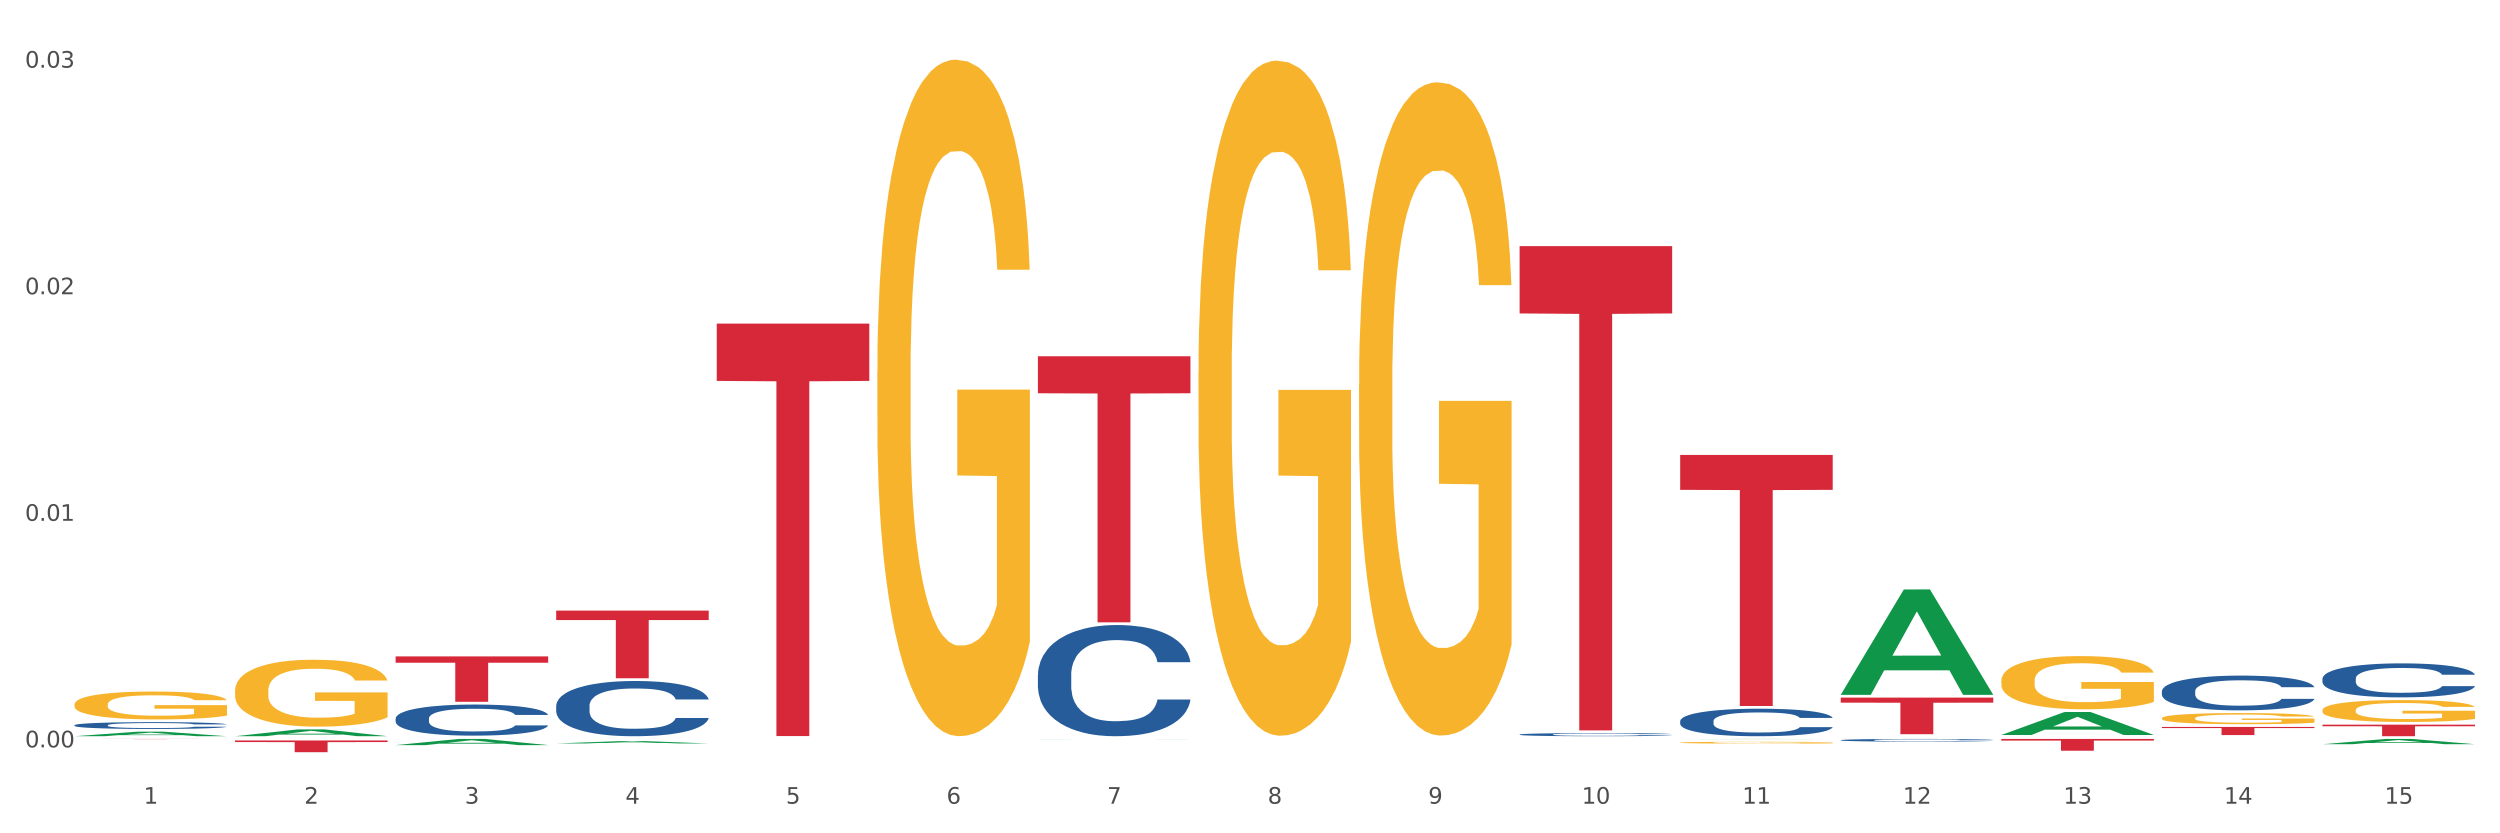 <?xml version="1.0" encoding="utf-8" standalone="no"?>
<!DOCTYPE svg PUBLIC "-//W3C//DTD SVG 1.1//EN"
  "http://www.w3.org/Graphics/SVG/1.1/DTD/svg11.dtd">
<svg xmlns:xlink="http://www.w3.org/1999/xlink" width="1080pt" height="360pt" viewBox="0 0 1080 360" xmlns="http://www.w3.org/2000/svg" version="1.1">
 <rect x="0" y="0" width="1080" height="360" fill="#333333" stroke="none"/>
 <defs>
  <style type="text/css">*{stroke-linejoin: round; stroke-linecap: butt}</style>
 </defs>
 <g id="figure_1">
  <g id="patch_1">
   <path d="M 0 360 
L 1080 360 
L 1080 0 
L 0 0 
z
" style="fill: #ffffff; stroke: #ffffff; stroke-linejoin: miter"/>
  </g>
  <g id="axes_1">
   <g id="matplotlib.axis_1">
    <g id="xtick_1">
     <g id="text_1">
      <!-- 1 -->
      <g style="fill: #4d4d4d" transform="translate(62.07 347.204) scale(0.096 -0.096)">
       <defs>
        <path id="DejaVuSans-31" d="M 794 531 
L 1825 531 
L 1825 4091 
L 703 3866 
L 703 4441 
L 1819 4666 
L 2450 4666 
L 2450 531 
L 3481 531 
L 3481 0 
L 794 0 
L 794 531 
z
" transform="scale(0.016)"/>
       </defs>
       <use xlink:href="#DejaVuSans-31"/>
      </g>
     </g>
    </g>
    <g id="xtick_2">
     <g id="text_2">
      <!-- 2 -->
      <g style="fill: #4d4d4d" transform="translate(131.436 347.204) scale(0.096 -0.096)">
       <defs>
        <path id="DejaVuSans-32" d="M 1228 531 
L 3431 531 
L 3431 0 
L 469 0 
L 469 531 
Q 828 903 1448 1529 
Q 2069 2156 2228 2338 
Q 2531 2678 2651 2914 
Q 2772 3150 2772 3378 
Q 2772 3750 2511 3984 
Q 2250 4219 1831 4219 
Q 1534 4219 1204 4116 
Q 875 4013 500 3803 
L 500 4441 
Q 881 4594 1212 4672 
Q 1544 4750 1819 4750 
Q 2544 4750 2975 4387 
Q 3406 4025 3406 3419 
Q 3406 3131 3298 2873 
Q 3191 2616 2906 2266 
Q 2828 2175 2409 1742 
Q 1991 1309 1228 531 
z
" transform="scale(0.016)"/>
       </defs>
       <use xlink:href="#DejaVuSans-32"/>
      </g>
     </g>
    </g>
    <g id="xtick_3">
     <g id="text_3">
      <!-- 3 -->
      <g style="fill: #4d4d4d" transform="translate(200.802 347.204) scale(0.096 -0.096)">
       <defs>
        <path id="DejaVuSans-33" d="M 2597 2516 
Q 3050 2419 3304 2112 
Q 3559 1806 3559 1356 
Q 3559 666 3084 287 
Q 2609 -91 1734 -91 
Q 1441 -91 1130 -33 
Q 819 25 488 141 
L 488 750 
Q 750 597 1062 519 
Q 1375 441 1716 441 
Q 2309 441 2620 675 
Q 2931 909 2931 1356 
Q 2931 1769 2642 2001 
Q 2353 2234 1838 2234 
L 1294 2234 
L 1294 2753 
L 1863 2753 
Q 2328 2753 2575 2939 
Q 2822 3125 2822 3475 
Q 2822 3834 2567 4026 
Q 2313 4219 1838 4219 
Q 1578 4219 1281 4162 
Q 984 4106 628 3988 
L 628 4550 
Q 988 4650 1302 4700 
Q 1616 4750 1894 4750 
Q 2613 4750 3031 4423 
Q 3450 4097 3450 3541 
Q 3450 3153 3228 2886 
Q 3006 2619 2597 2516 
z
" transform="scale(0.016)"/>
       </defs>
       <use xlink:href="#DejaVuSans-33"/>
      </g>
     </g>
    </g>
    <g id="xtick_4">
     <g id="text_4">
      <!-- 4 -->
      <g style="fill: #4d4d4d" transform="translate(270.169 347.204) scale(0.096 -0.096)">
       <defs>
        <path id="DejaVuSans-34" d="M 2419 4116 
L 825 1625 
L 2419 1625 
L 2419 4116 
z
M 2253 4666 
L 3047 4666 
L 3047 1625 
L 3713 1625 
L 3713 1100 
L 3047 1100 
L 3047 0 
L 2419 0 
L 2419 1100 
L 313 1100 
L 313 1709 
L 2253 4666 
z
" transform="scale(0.016)"/>
       </defs>
       <use xlink:href="#DejaVuSans-34"/>
      </g>
     </g>
    </g>
    <g id="xtick_5">
     <g id="text_5">
      <!-- 5 -->
      <g style="fill: #4d4d4d" transform="translate(339.535 347.204) scale(0.096 -0.096)">
       <defs>
        <path id="DejaVuSans-35" d="M 691 4666 
L 3169 4666 
L 3169 4134 
L 1269 4134 
L 1269 2991 
Q 1406 3038 1543 3061 
Q 1681 3084 1819 3084 
Q 2600 3084 3056 2656 
Q 3513 2228 3513 1497 
Q 3513 744 3044 326 
Q 2575 -91 1722 -91 
Q 1428 -91 1123 -41 
Q 819 9 494 109 
L 494 744 
Q 775 591 1075 516 
Q 1375 441 1709 441 
Q 2250 441 2565 725 
Q 2881 1009 2881 1497 
Q 2881 1984 2565 2268 
Q 2250 2553 1709 2553 
Q 1456 2553 1204 2497 
Q 953 2441 691 2322 
L 691 4666 
z
" transform="scale(0.016)"/>
       </defs>
       <use xlink:href="#DejaVuSans-35"/>
      </g>
     </g>
    </g>
    <g id="xtick_6">
     <g id="text_6">
      <!-- 6 -->
      <g style="fill: #4d4d4d" transform="translate(408.901 347.204) scale(0.096 -0.096)">
       <defs>
        <path id="DejaVuSans-36" d="M 2113 2584 
Q 1688 2584 1439 2293 
Q 1191 2003 1191 1497 
Q 1191 994 1439 701 
Q 1688 409 2113 409 
Q 2538 409 2786 701 
Q 3034 994 3034 1497 
Q 3034 2003 2786 2293 
Q 2538 2584 2113 2584 
z
M 3366 4563 
L 3366 3988 
Q 3128 4100 2886 4159 
Q 2644 4219 2406 4219 
Q 1781 4219 1451 3797 
Q 1122 3375 1075 2522 
Q 1259 2794 1537 2939 
Q 1816 3084 2150 3084 
Q 2853 3084 3261 2657 
Q 3669 2231 3669 1497 
Q 3669 778 3244 343 
Q 2819 -91 2113 -91 
Q 1303 -91 875 529 
Q 447 1150 447 2328 
Q 447 3434 972 4092 
Q 1497 4750 2381 4750 
Q 2619 4750 2861 4703 
Q 3103 4656 3366 4563 
z
" transform="scale(0.016)"/>
       </defs>
       <use xlink:href="#DejaVuSans-36"/>
      </g>
     </g>
    </g>
    <g id="xtick_7">
     <g id="text_7">
      <!-- 7 -->
      <g style="fill: #4d4d4d" transform="translate(478.267 347.204) scale(0.096 -0.096)">
       <defs>
        <path id="DejaVuSans-37" d="M 525 4666 
L 3525 4666 
L 3525 4397 
L 1831 0 
L 1172 0 
L 2766 4134 
L 525 4134 
L 525 4666 
z
" transform="scale(0.016)"/>
       </defs>
       <use xlink:href="#DejaVuSans-37"/>
      </g>
     </g>
    </g>
    <g id="xtick_8">
     <g id="text_8">
      <!-- 8 -->
      <g style="fill: #4d4d4d" transform="translate(547.634 347.204) scale(0.096 -0.096)">
       <defs>
        <path id="DejaVuSans-38" d="M 2034 2216 
Q 1584 2216 1326 1975 
Q 1069 1734 1069 1313 
Q 1069 891 1326 650 
Q 1584 409 2034 409 
Q 2484 409 2743 651 
Q 3003 894 3003 1313 
Q 3003 1734 2745 1975 
Q 2488 2216 2034 2216 
z
M 1403 2484 
Q 997 2584 770 2862 
Q 544 3141 544 3541 
Q 544 4100 942 4425 
Q 1341 4750 2034 4750 
Q 2731 4750 3128 4425 
Q 3525 4100 3525 3541 
Q 3525 3141 3298 2862 
Q 3072 2584 2669 2484 
Q 3125 2378 3379 2068 
Q 3634 1759 3634 1313 
Q 3634 634 3220 271 
Q 2806 -91 2034 -91 
Q 1263 -91 848 271 
Q 434 634 434 1313 
Q 434 1759 690 2068 
Q 947 2378 1403 2484 
z
M 1172 3481 
Q 1172 3119 1398 2916 
Q 1625 2713 2034 2713 
Q 2441 2713 2670 2916 
Q 2900 3119 2900 3481 
Q 2900 3844 2670 4047 
Q 2441 4250 2034 4250 
Q 1625 4250 1398 4047 
Q 1172 3844 1172 3481 
z
" transform="scale(0.016)"/>
       </defs>
       <use xlink:href="#DejaVuSans-38"/>
      </g>
     </g>
    </g>
    <g id="xtick_9">
     <g id="text_9">
      <!-- 9 -->
      <g style="fill: #4d4d4d" transform="translate(617 347.204) scale(0.096 -0.096)">
       <defs>
        <path id="DejaVuSans-39" d="M 703 97 
L 703 672 
Q 941 559 1184 500 
Q 1428 441 1663 441 
Q 2288 441 2617 861 
Q 2947 1281 2994 2138 
Q 2813 1869 2534 1725 
Q 2256 1581 1919 1581 
Q 1219 1581 811 2004 
Q 403 2428 403 3163 
Q 403 3881 828 4315 
Q 1253 4750 1959 4750 
Q 2769 4750 3195 4129 
Q 3622 3509 3622 2328 
Q 3622 1225 3098 567 
Q 2575 -91 1691 -91 
Q 1453 -91 1209 -44 
Q 966 3 703 97 
z
M 1959 2075 
Q 2384 2075 2632 2365 
Q 2881 2656 2881 3163 
Q 2881 3666 2632 3958 
Q 2384 4250 1959 4250 
Q 1534 4250 1286 3958 
Q 1038 3666 1038 3163 
Q 1038 2656 1286 2365 
Q 1534 2075 1959 2075 
z
" transform="scale(0.016)"/>
       </defs>
       <use xlink:href="#DejaVuSans-39"/>
      </g>
     </g>
    </g>
    <g id="xtick_10">
     <g id="text_10">
      <!-- 10 -->
      <g style="fill: #4d4d4d" transform="translate(683.312 347.204) scale(0.096 -0.096)">
       <defs>
        <path id="DejaVuSans-30" d="M 2034 4250 
Q 1547 4250 1301 3770 
Q 1056 3291 1056 2328 
Q 1056 1369 1301 889 
Q 1547 409 2034 409 
Q 2525 409 2770 889 
Q 3016 1369 3016 2328 
Q 3016 3291 2770 3770 
Q 2525 4250 2034 4250 
z
M 2034 4750 
Q 2819 4750 3233 4129 
Q 3647 3509 3647 2328 
Q 3647 1150 3233 529 
Q 2819 -91 2034 -91 
Q 1250 -91 836 529 
Q 422 1150 422 2328 
Q 422 3509 836 4129 
Q 1250 4750 2034 4750 
z
" transform="scale(0.016)"/>
       </defs>
       <use xlink:href="#DejaVuSans-31"/>
       <use xlink:href="#DejaVuSans-30" transform="translate(63.623 0)"/>
      </g>
     </g>
    </g>
    <g id="xtick_11">
     <g id="text_11">
      <!-- 11 -->
      <g style="fill: #4d4d4d" transform="translate(752.678 347.204) scale(0.096 -0.096)">
       <use xlink:href="#DejaVuSans-31"/>
       <use xlink:href="#DejaVuSans-31" transform="translate(63.623 0)"/>
      </g>
     </g>
    </g>
    <g id="xtick_12">
     <g id="text_12">
      <!-- 12 -->
      <g style="fill: #4d4d4d" transform="translate(822.044 347.204) scale(0.096 -0.096)">
       <use xlink:href="#DejaVuSans-31"/>
       <use xlink:href="#DejaVuSans-32" transform="translate(63.623 0)"/>
      </g>
     </g>
    </g>
    <g id="xtick_13">
     <g id="text_13">
      <!-- 13 -->
      <g style="fill: #4d4d4d" transform="translate(891.411 347.204) scale(0.096 -0.096)">
       <use xlink:href="#DejaVuSans-31"/>
       <use xlink:href="#DejaVuSans-33" transform="translate(63.623 0)"/>
      </g>
     </g>
    </g>
    <g id="xtick_14">
     <g id="text_14">
      <!-- 14 -->
      <g style="fill: #4d4d4d" transform="translate(960.777 347.204) scale(0.096 -0.096)">
       <use xlink:href="#DejaVuSans-31"/>
       <use xlink:href="#DejaVuSans-34" transform="translate(63.623 0)"/>
      </g>
     </g>
    </g>
    <g id="xtick_15">
     <g id="text_15">
      <!-- 15 -->
      <g style="fill: #4d4d4d" transform="translate(1030.143 347.204) scale(0.096 -0.096)">
       <use xlink:href="#DejaVuSans-31"/>
       <use xlink:href="#DejaVuSans-35" transform="translate(63.623 0)"/>
      </g>
     </g>
    </g>
    <g id="xtick_16"/>
    <g id="xtick_17"/>
    <g id="xtick_18"/>
    <g id="xtick_19"/>
    <g id="xtick_20"/>
    <g id="xtick_21"/>
    <g id="xtick_22"/>
    <g id="xtick_23"/>
    <g id="xtick_24"/>
    <g id="xtick_25"/>
    <g id="xtick_26"/>
    <g id="xtick_27"/>
    <g id="xtick_28"/>
    <g id="xtick_29"/>
   </g>
   <g id="matplotlib.axis_2">
    <g id="ytick_1">
     <g id="text_16">
      <!-- 0.00 -->
      <g style="fill: #4d4d4d" transform="translate(10.8 322.87) scale(0.096 -0.096)">
       <defs>
        <path id="DejaVuSans-2e" d="M 684 794 
L 1344 794 
L 1344 0 
L 684 0 
L 684 794 
z
" transform="scale(0.016)"/>
       </defs>
       <use xlink:href="#DejaVuSans-30"/>
       <use xlink:href="#DejaVuSans-2e" transform="translate(63.623 0)"/>
       <use xlink:href="#DejaVuSans-30" transform="translate(95.41 0)"/>
       <use xlink:href="#DejaVuSans-30" transform="translate(159.033 0)"/>
      </g>
     </g>
    </g>
    <g id="ytick_2">
     <g id="text_17">
      <!-- 0.01 -->
      <g style="fill: #4d4d4d" transform="translate(10.8 224.993) scale(0.096 -0.096)">
       <use xlink:href="#DejaVuSans-30"/>
       <use xlink:href="#DejaVuSans-2e" transform="translate(63.623 0)"/>
       <use xlink:href="#DejaVuSans-30" transform="translate(95.41 0)"/>
       <use xlink:href="#DejaVuSans-31" transform="translate(159.033 0)"/>
      </g>
     </g>
    </g>
    <g id="ytick_3">
     <g id="text_18">
      <!-- 0.02 -->
      <g style="fill: #4d4d4d" transform="translate(10.8 127.117) scale(0.096 -0.096)">
       <use xlink:href="#DejaVuSans-30"/>
       <use xlink:href="#DejaVuSans-2e" transform="translate(63.623 0)"/>
       <use xlink:href="#DejaVuSans-30" transform="translate(95.41 0)"/>
       <use xlink:href="#DejaVuSans-32" transform="translate(159.033 0)"/>
      </g>
     </g>
    </g>
    <g id="ytick_4">
     <g id="text_19">
      <!-- 0.03 -->
      <g style="fill: #4d4d4d" transform="translate(10.8 29.24) scale(0.096 -0.096)">
       <use xlink:href="#DejaVuSans-30"/>
       <use xlink:href="#DejaVuSans-2e" transform="translate(63.623 0)"/>
       <use xlink:href="#DejaVuSans-30" transform="translate(95.41 0)"/>
       <use xlink:href="#DejaVuSans-33" transform="translate(159.033 0)"/>
      </g>
     </g>
    </g>
    <g id="ytick_5"/>
    <g id="ytick_6"/>
    <g id="ytick_7"/>
   </g>
   <g id="PolyCollection_1">
    <path d="M 32.175 318.045 
L 32.243 318.043 
L 59.417 316.083 
L 70.695 316.081 
L 98.073 318.049 
L 85.029 318.049 
L 79.119 317.591 
L 51.061 317.591 
L 50.857 317.598 
L 45.151 318.049 
L 32.175 318.049 
L 32.175 318.045 
L 54.594 317.317 
L 75.586 317.315 
L 65.192 316.5 
L 65.056 316.497 
L 64.92 316.502 
L 54.526 317.315 
L 54.594 317.317 
L 32.175 318.045 
z
" clip-path="url(#p324ce12280)" style="fill: #109648"/>
    <path d="M 101.541 318.043 
L 101.609 318.04 
L 128.784 315.09 
L 140.061 315.087 
L 167.439 318.049 
L 154.395 318.049 
L 148.485 317.359 
L 120.427 317.359 
L 120.224 317.37 
L 114.517 318.049 
L 101.541 318.049 
L 101.541 318.043 
L 123.96 316.948 
L 144.952 316.945 
L 134.558 315.719 
L 134.422 315.713 
L 134.286 315.721 
L 123.892 316.945 
L 123.96 316.948 
L 101.541 318.043 
z
" clip-path="url(#p324ce12280)" style="fill: #109648"/>
    <path d="M 170.907 321.879 
L 170.975 321.876 
L 198.15 319.225 
L 209.427 319.223 
L 236.805 321.884 
L 223.762 321.884 
L 217.851 321.264 
L 189.794 321.264 
L 189.59 321.274 
L 183.883 321.884 
L 170.907 321.884 
L 170.907 321.879 
L 193.326 320.894 
L 214.319 320.892 
L 203.924 319.79 
L 203.788 319.785 
L 203.653 319.792 
L 193.258 320.892 
L 193.326 320.894 
L 170.907 321.879 
z
" clip-path="url(#p324ce12280)" style="fill: #109648"/>
    <path d="M 240.274 321.172 
L 240.342 321.171 
L 267.516 320.171 
L 278.793 320.17 
L 306.172 321.174 
L 293.128 321.174 
L 287.217 320.94 
L 259.16 320.94 
L 258.956 320.944 
L 253.249 321.174 
L 240.274 321.174 
L 240.274 321.172 
L 262.693 320.801 
L 283.685 320.8 
L 273.291 320.384 
L 273.155 320.382 
L 273.019 320.385 
L 262.625 320.8 
L 262.693 320.801 
L 240.274 321.172 
z
" clip-path="url(#p324ce12280)" style="fill: #109648"/>
    <path d="M 864.57 294.05 
L 864.647 294.029 
L 864.647 293.273 
L 864.803 292.622 
L 865.581 291.048 
L 866.748 289.746 
L 867.604 289.053 
L 868.46 288.487 
L 869.471 287.92 
L 870.716 287.332 
L 872.972 286.471 
L 874.373 286.03 
L 876.084 285.568 
L 879.196 284.897 
L 881.453 284.519 
L 883.787 284.204 
L 887.599 283.826 
L 890.089 283.658 
L 892.734 283.532 
L 895.924 283.448 
L 898.336 283.427 
L 903.626 283.49 
L 908.139 283.679 
L 910.317 283.826 
L 913.118 284.078 
L 914.596 284.246 
L 917.008 284.582 
L 919.498 285.023 
L 921.209 285.401 
L 923.777 286.114 
L 925.722 286.828 
L 927.511 287.71 
L 928.445 288.319 
L 929.145 288.886 
L 929.767 289.536 
L 930.39 290.565 
L 916.385 290.565 
L 915.841 289.83 
L 914.985 289.137 
L 913.74 288.466 
L 912.651 288.046 
L 910.784 287.521 
L 909.072 287.185 
L 907.283 286.933 
L 905.104 286.723 
L 903.393 286.618 
L 900.981 286.534 
L 896.235 286.555 
L 893.045 286.723 
L 890.867 286.933 
L 889.466 287.122 
L 888.221 287.332 
L 886.821 287.626 
L 885.187 288.067 
L 884.02 288.466 
L 882.853 288.97 
L 881.919 289.473 
L 881.064 290.061 
L 880.363 290.691 
L 879.819 291.342 
L 879.352 292.14 
L 878.963 293.462 
L 878.963 296.338 
L 879.119 296.989 
L 879.508 297.85 
L 879.974 298.501 
L 880.752 299.278 
L 881.453 299.802 
L 882.775 300.558 
L 884.253 301.188 
L 885.42 301.587 
L 886.587 301.923 
L 888.61 302.385 
L 890.867 302.763 
L 892.812 302.994 
L 895.457 303.204 
L 897.246 303.287 
L 898.802 303.329 
L 902.615 303.329 
L 905.338 303.266 
L 908.372 303.12 
L 910.706 302.931 
L 912.651 302.7 
L 914.829 302.322 
L 916.23 301.965 
L 916.23 297.577 
L 899.114 297.556 
L 899.114 294.638 
L 930.468 294.638 
L 930.468 303.204 
L 929.145 303.644 
L 927.667 304.043 
L 926.111 304.4 
L 923.777 304.841 
L 920.976 305.261 
L 918.486 305.555 
L 915.841 305.807 
L 912.729 306.038 
L 908.683 306.248 
L 906.193 306.332 
L 903.081 306.395 
L 899.425 306.416 
L 896.235 306.374 
L 893.123 306.269 
L 889.855 306.08 
L 886.665 305.807 
L 884.253 305.534 
L 881.842 305.198 
L 879.274 304.757 
L 877.251 304.337 
L 875.695 303.959 
L 873.984 303.476 
L 872.116 302.847 
L 870.716 302.28 
L 869.471 301.692 
L 868.149 300.936 
L 867.215 300.285 
L 866.281 299.467 
L 865.737 298.858 
L 865.114 297.913 
L 864.647 296.59 
L 864.57 294.05 
z
" clip-path="url(#p324ce12280)" style="fill: #f7b32b"/>
    <path d="M 933.936 310.273 
L 934.014 310.268 
L 934.014 310.11 
L 934.169 309.974 
L 934.947 309.644 
L 936.114 309.372 
L 936.97 309.227 
L 937.826 309.108 
L 938.837 308.989 
L 940.082 308.866 
L 942.338 308.686 
L 943.739 308.594 
L 945.45 308.497 
L 948.563 308.356 
L 950.819 308.277 
L 953.153 308.211 
L 956.965 308.132 
L 959.455 308.097 
L 962.1 308.07 
L 965.29 308.053 
L 967.702 308.048 
L 972.992 308.062 
L 977.505 308.101 
L 979.683 308.132 
L 982.484 308.185 
L 983.962 308.22 
L 986.374 308.29 
L 988.864 308.382 
L 990.575 308.462 
L 993.143 308.611 
L 995.088 308.761 
L 996.877 308.945 
L 997.811 309.073 
L 998.511 309.191 
L 999.134 309.328 
L 999.756 309.543 
L 985.752 309.543 
L 985.207 309.389 
L 984.351 309.244 
L 983.106 309.103 
L 982.017 309.016 
L 980.15 308.906 
L 978.438 308.835 
L 976.649 308.783 
L 974.47 308.739 
L 972.759 308.717 
L 970.347 308.699 
L 965.601 308.703 
L 962.411 308.739 
L 960.233 308.783 
L 958.832 308.822 
L 957.588 308.866 
L 956.187 308.928 
L 954.553 309.02 
L 953.386 309.103 
L 952.219 309.209 
L 951.286 309.314 
L 950.43 309.438 
L 949.73 309.569 
L 949.185 309.706 
L 948.718 309.873 
L 948.329 310.15 
L 948.329 310.752 
L 948.485 310.888 
L 948.874 311.068 
L 949.341 311.205 
L 950.119 311.367 
L 950.819 311.477 
L 952.141 311.635 
L 953.62 311.767 
L 954.787 311.851 
L 955.954 311.921 
L 957.977 312.018 
L 960.233 312.097 
L 962.178 312.145 
L 964.823 312.189 
L 966.613 312.207 
L 968.169 312.216 
L 971.981 312.216 
L 974.704 312.203 
L 977.738 312.172 
L 980.072 312.132 
L 982.017 312.084 
L 984.196 312.005 
L 985.596 311.93 
L 985.596 311.011 
L 968.48 311.007 
L 968.48 310.396 
L 999.834 310.396 
L 999.834 312.189 
L 998.511 312.282 
L 997.033 312.365 
L 995.477 312.44 
L 993.143 312.532 
L 990.342 312.62 
L 987.852 312.682 
L 985.207 312.734 
L 982.095 312.783 
L 978.049 312.827 
L 975.56 312.844 
L 972.448 312.857 
L 968.791 312.862 
L 965.601 312.853 
L 962.489 312.831 
L 959.221 312.792 
L 956.032 312.734 
L 953.62 312.677 
L 951.208 312.607 
L 948.64 312.515 
L 946.618 312.427 
L 945.061 312.348 
L 943.35 312.246 
L 941.483 312.115 
L 940.082 311.996 
L 938.837 311.873 
L 937.515 311.715 
L 936.581 311.578 
L 935.648 311.407 
L 935.103 311.279 
L 934.48 311.082 
L 934.014 310.805 
L 933.936 310.273 
z
" clip-path="url(#p324ce12280)" style="fill: #f7b32b"/>
    <path d="M 1003.302 306.806 
L 1003.38 306.798 
L 1003.38 306.487 
L 1003.535 306.219 
L 1004.314 305.572 
L 1005.481 305.036 
L 1006.336 304.752 
L 1007.192 304.518 
L 1008.204 304.285 
L 1009.448 304.044 
L 1011.705 303.69 
L 1013.105 303.508 
L 1014.817 303.318 
L 1017.929 303.042 
L 1020.185 302.887 
L 1022.519 302.757 
L 1026.331 302.602 
L 1028.821 302.533 
L 1031.466 302.481 
L 1034.656 302.446 
L 1037.068 302.438 
L 1042.358 302.464 
L 1046.871 302.541 
L 1049.049 302.602 
L 1051.85 302.705 
L 1053.328 302.774 
L 1055.74 302.913 
L 1058.23 303.094 
L 1059.942 303.249 
L 1062.509 303.543 
L 1064.454 303.836 
L 1066.244 304.199 
L 1067.177 304.449 
L 1067.877 304.682 
L 1068.5 304.95 
L 1069.122 305.373 
L 1055.118 305.373 
L 1054.573 305.071 
L 1053.717 304.786 
L 1052.473 304.51 
L 1051.383 304.337 
L 1049.516 304.121 
L 1047.805 303.983 
L 1046.015 303.88 
L 1043.837 303.793 
L 1042.125 303.75 
L 1039.713 303.716 
L 1034.967 303.724 
L 1031.777 303.793 
L 1029.599 303.88 
L 1028.199 303.957 
L 1026.954 304.044 
L 1025.553 304.164 
L 1023.919 304.346 
L 1022.752 304.51 
L 1021.585 304.717 
L 1020.652 304.924 
L 1019.796 305.166 
L 1019.096 305.425 
L 1018.551 305.693 
L 1018.084 306.021 
L 1017.695 306.565 
L 1017.695 307.747 
L 1017.851 308.015 
L 1018.24 308.369 
L 1018.707 308.637 
L 1019.485 308.956 
L 1020.185 309.172 
L 1021.508 309.483 
L 1022.986 309.742 
L 1024.153 309.906 
L 1025.32 310.044 
L 1027.343 310.234 
L 1029.599 310.389 
L 1031.544 310.484 
L 1034.189 310.57 
L 1035.979 310.605 
L 1037.535 310.622 
L 1041.347 310.622 
L 1044.07 310.596 
L 1047.104 310.536 
L 1049.438 310.458 
L 1051.383 310.363 
L 1053.562 310.208 
L 1054.962 310.061 
L 1054.962 308.257 
L 1037.846 308.248 
L 1037.846 307.048 
L 1069.2 307.048 
L 1069.2 310.57 
L 1067.877 310.752 
L 1066.399 310.916 
L 1064.843 311.063 
L 1062.509 311.244 
L 1059.708 311.417 
L 1057.219 311.537 
L 1054.573 311.641 
L 1051.461 311.736 
L 1047.416 311.822 
L 1044.926 311.857 
L 1041.814 311.883 
L 1038.157 311.891 
L 1034.967 311.874 
L 1031.855 311.831 
L 1028.588 311.753 
L 1025.398 311.641 
L 1022.986 311.529 
L 1020.574 311.391 
L 1018.007 311.209 
L 1015.984 311.037 
L 1014.428 310.881 
L 1012.716 310.683 
L 1010.849 310.424 
L 1009.448 310.191 
L 1008.204 309.949 
L 1006.881 309.638 
L 1005.947 309.37 
L 1005.014 309.034 
L 1004.469 308.783 
L 1003.847 308.395 
L 1003.38 307.851 
L 1003.302 306.806 
z
" clip-path="url(#p324ce12280)" style="fill: #f7b32b"/>
    <path d="M 725.837 320.817 
L 725.915 320.817 
L 725.915 320.791 
L 726.071 320.768 
L 726.849 320.714 
L 728.016 320.67 
L 728.871 320.646 
L 729.727 320.627 
L 730.739 320.607 
L 731.984 320.587 
L 734.24 320.558 
L 735.64 320.543 
L 737.352 320.527 
L 740.464 320.504 
L 742.72 320.491 
L 745.054 320.48 
L 748.866 320.467 
L 751.356 320.461 
L 754.001 320.457 
L 757.191 320.454 
L 759.603 320.454 
L 764.894 320.456 
L 769.406 320.462 
L 771.585 320.467 
L 774.385 320.476 
L 775.864 320.482 
L 778.275 320.493 
L 780.765 320.508 
L 782.477 320.521 
L 785.044 320.546 
L 786.989 320.57 
L 788.779 320.6 
L 789.712 320.621 
L 790.412 320.64 
L 791.035 320.663 
L 791.657 320.698 
L 777.653 320.698 
L 777.108 320.673 
L 776.253 320.649 
L 775.008 320.626 
L 773.919 320.612 
L 772.051 320.594 
L 770.34 320.582 
L 768.55 320.574 
L 766.372 320.566 
L 764.66 320.563 
L 762.248 320.56 
L 757.502 320.561 
L 754.313 320.566 
L 752.134 320.574 
L 750.734 320.58 
L 749.489 320.587 
L 748.088 320.597 
L 746.455 320.612 
L 745.288 320.626 
L 744.121 320.643 
L 743.187 320.661 
L 742.331 320.681 
L 741.631 320.702 
L 741.086 320.725 
L 740.62 320.752 
L 740.23 320.797 
L 740.23 320.896 
L 740.386 320.918 
L 740.775 320.947 
L 741.242 320.97 
L 742.02 320.996 
L 742.72 321.014 
L 744.043 321.04 
L 745.521 321.062 
L 746.688 321.075 
L 747.855 321.087 
L 749.878 321.103 
L 752.134 321.116 
L 754.079 321.124 
L 756.724 321.131 
L 758.514 321.134 
L 760.07 321.135 
L 763.882 321.135 
L 766.605 321.133 
L 769.639 321.128 
L 771.974 321.121 
L 773.919 321.113 
L 776.097 321.101 
L 777.497 321.088 
L 777.497 320.938 
L 760.381 320.937 
L 760.381 320.837 
L 791.735 320.837 
L 791.735 321.131 
L 790.412 321.146 
L 788.934 321.159 
L 787.378 321.172 
L 785.044 321.187 
L 782.243 321.201 
L 779.754 321.211 
L 777.108 321.22 
L 773.996 321.228 
L 769.951 321.235 
L 767.461 321.238 
L 764.349 321.24 
L 760.692 321.241 
L 757.502 321.239 
L 754.39 321.236 
L 751.123 321.229 
L 747.933 321.22 
L 745.521 321.211 
L 743.109 321.199 
L 740.542 321.184 
L 738.519 321.17 
L 736.963 321.157 
L 735.251 321.14 
L 733.384 321.119 
L 731.984 321.099 
L 730.739 321.079 
L 729.416 321.053 
L 728.482 321.031 
L 727.549 321.003 
L 727.004 320.982 
L 726.382 320.95 
L 725.915 320.904 
L 725.837 320.817 
z
" clip-path="url(#p324ce12280)" style="fill: #f7b32b"/>
    <path d="M 587.105 165.951 
L 587.183 165.693 
L 587.183 156.414 
L 587.338 148.424 
L 588.116 129.093 
L 589.283 113.113 
L 590.139 104.607 
L 590.995 97.648 
L 592.006 90.689 
L 593.251 83.472 
L 595.507 72.905 
L 596.908 67.492 
L 598.619 61.822 
L 601.731 53.574 
L 603.988 48.934 
L 606.322 45.068 
L 610.134 40.429 
L 612.624 38.367 
L 615.269 36.82 
L 618.459 35.789 
L 620.871 35.532 
L 626.161 36.305 
L 630.674 38.624 
L 632.852 40.429 
L 635.653 43.522 
L 637.131 45.584 
L 639.543 49.708 
L 642.033 55.12 
L 643.744 59.76 
L 646.312 68.523 
L 648.257 77.286 
L 650.046 88.112 
L 650.98 95.586 
L 651.68 102.545 
L 652.302 110.536 
L 652.925 123.165 
L 638.921 123.165 
L 638.376 114.144 
L 637.52 105.638 
L 636.275 97.391 
L 635.186 92.236 
L 633.319 85.792 
L 631.607 81.668 
L 629.818 78.575 
L 627.639 75.998 
L 625.928 74.709 
L 623.516 73.678 
L 618.77 73.936 
L 615.58 75.998 
L 613.402 78.575 
L 612.001 80.895 
L 610.756 83.472 
L 609.356 87.081 
L 607.722 92.493 
L 606.555 97.391 
L 605.388 103.576 
L 604.455 109.762 
L 603.599 116.979 
L 602.898 124.712 
L 602.354 132.702 
L 601.887 142.496 
L 601.498 158.734 
L 601.498 194.045 
L 601.654 202.035 
L 602.043 212.603 
L 602.509 220.593 
L 603.287 230.13 
L 603.988 236.573 
L 605.31 245.852 
L 606.789 253.585 
L 607.956 258.482 
L 609.123 262.606 
L 611.145 268.276 
L 613.402 272.916 
L 615.347 275.751 
L 617.992 278.328 
L 619.781 279.359 
L 621.337 279.875 
L 625.15 279.875 
L 627.873 279.101 
L 630.907 277.297 
L 633.241 274.978 
L 635.186 272.142 
L 637.365 267.503 
L 638.765 263.121 
L 638.765 209.252 
L 621.649 208.995 
L 621.649 173.168 
L 653.003 173.168 
L 653.003 278.328 
L 651.68 283.741 
L 650.202 288.638 
L 648.646 293.02 
L 646.312 298.432 
L 643.511 303.587 
L 641.021 307.196 
L 638.376 310.289 
L 635.264 313.124 
L 631.218 315.701 
L 628.729 316.732 
L 625.617 317.506 
L 621.96 317.763 
L 618.77 317.248 
L 615.658 315.959 
L 612.39 313.639 
L 609.2 310.289 
L 606.789 306.938 
L 604.377 302.814 
L 601.809 297.401 
L 599.786 292.246 
L 598.23 287.607 
L 596.519 281.679 
L 594.652 273.947 
L 593.251 266.987 
L 592.006 259.771 
L 590.684 250.492 
L 589.75 242.502 
L 588.816 232.449 
L 588.272 224.975 
L 587.649 213.376 
L 587.183 197.138 
L 587.105 165.951 
z
" clip-path="url(#p324ce12280)" style="fill: #f7b32b"/>
    <path d="M 379.006 160.821 
L 379.084 160.554 
L 379.084 150.945 
L 379.24 142.67 
L 380.018 122.651 
L 381.185 106.102 
L 382.04 97.294 
L 382.896 90.087 
L 383.908 82.88 
L 385.152 75.407 
L 387.409 64.463 
L 388.809 58.858 
L 390.521 52.985 
L 393.633 44.444 
L 395.889 39.639 
L 398.223 35.636 
L 402.035 30.831 
L 404.525 28.696 
L 407.17 27.094 
L 410.36 26.026 
L 412.772 25.759 
L 418.062 26.56 
L 422.575 28.963 
L 424.753 30.831 
L 427.554 34.034 
L 429.032 36.169 
L 431.444 40.44 
L 433.934 46.045 
L 435.646 50.85 
L 438.213 59.925 
L 440.158 69 
L 441.948 80.211 
L 442.881 87.952 
L 443.581 95.159 
L 444.204 103.433 
L 444.826 116.512 
L 430.822 116.512 
L 430.277 107.17 
L 429.422 98.362 
L 428.177 89.82 
L 427.087 84.482 
L 425.22 77.809 
L 423.509 73.538 
L 421.719 70.335 
L 419.541 67.666 
L 417.829 66.331 
L 415.417 65.264 
L 410.671 65.531 
L 407.481 67.666 
L 405.303 70.335 
L 403.903 72.737 
L 402.658 75.407 
L 401.257 79.143 
L 399.624 84.749 
L 398.456 89.82 
L 397.289 96.226 
L 396.356 102.632 
L 395.5 110.106 
L 394.8 118.114 
L 394.255 126.388 
L 393.788 136.531 
L 393.399 153.347 
L 393.399 189.915 
L 393.555 198.19 
L 393.944 209.133 
L 394.411 217.408 
L 395.189 227.284 
L 395.889 233.957 
L 397.212 243.566 
L 398.69 251.574 
L 399.857 256.645 
L 401.024 260.916 
L 403.047 266.788 
L 405.303 271.593 
L 407.248 274.529 
L 409.893 277.198 
L 411.683 278.266 
L 413.239 278.799 
L 417.051 278.799 
L 419.774 277.999 
L 422.808 276.13 
L 425.142 273.728 
L 427.087 270.792 
L 429.266 265.987 
L 430.666 261.45 
L 430.666 205.663 
L 413.55 205.396 
L 413.55 168.295 
L 444.904 168.295 
L 444.904 277.198 
L 443.581 282.803 
L 442.103 287.875 
L 440.547 292.412 
L 438.213 298.018 
L 435.412 303.356 
L 432.923 307.093 
L 430.277 310.296 
L 427.165 313.232 
L 423.12 315.901 
L 420.63 316.969 
L 417.518 317.77 
L 413.861 318.037 
L 410.671 317.503 
L 407.559 316.168 
L 404.292 313.766 
L 401.102 310.296 
L 398.69 306.826 
L 396.278 302.555 
L 393.711 296.95 
L 391.688 291.612 
L 390.132 286.807 
L 388.42 280.668 
L 386.553 272.66 
L 385.152 265.453 
L 383.908 257.98 
L 382.585 248.371 
L 381.651 240.096 
L 380.718 229.686 
L 380.173 221.945 
L 379.551 209.934 
L 379.084 193.118 
L 379.006 160.821 
z
" clip-path="url(#p324ce12280)" style="fill: #f7b32b"/>
    <path d="M 517.739 160.957 
L 517.816 160.691 
L 517.816 151.102 
L 517.972 142.845 
L 518.75 122.868 
L 519.917 106.354 
L 520.773 97.564 
L 521.629 90.373 
L 522.64 83.181 
L 523.885 75.723 
L 526.141 64.802 
L 527.542 59.209 
L 529.253 53.349 
L 532.365 44.825 
L 534.621 40.031 
L 536.956 36.036 
L 540.768 31.241 
L 543.257 29.11 
L 545.903 27.512 
L 549.093 26.447 
L 551.504 26.18 
L 556.795 26.98 
L 561.307 29.377 
L 563.486 31.241 
L 566.287 34.438 
L 567.765 36.568 
L 570.177 40.83 
L 572.666 46.424 
L 574.378 51.218 
L 576.946 60.274 
L 578.891 69.33 
L 580.68 80.517 
L 581.614 88.242 
L 582.314 95.433 
L 582.936 103.69 
L 583.559 116.742 
L 569.554 116.742 
L 569.01 107.419 
L 568.154 98.63 
L 566.909 90.106 
L 565.82 84.779 
L 563.953 78.12 
L 562.241 73.858 
L 560.452 70.662 
L 558.273 67.999 
L 556.562 66.667 
L 554.15 65.601 
L 549.404 65.868 
L 546.214 67.999 
L 544.035 70.662 
L 542.635 73.059 
L 541.39 75.723 
L 539.99 79.452 
L 538.356 85.045 
L 537.189 90.106 
L 536.022 96.499 
L 535.088 102.891 
L 534.232 110.349 
L 533.532 118.34 
L 532.988 126.597 
L 532.521 136.719 
L 532.132 153.499 
L 532.132 189.99 
L 532.287 198.247 
L 532.676 209.168 
L 533.143 217.425 
L 533.921 227.28 
L 534.621 233.939 
L 535.944 243.528 
L 537.422 251.519 
L 538.589 256.579 
L 539.756 260.841 
L 541.779 266.701 
L 544.035 271.496 
L 545.981 274.425 
L 548.626 277.089 
L 550.415 278.154 
L 551.971 278.687 
L 555.784 278.687 
L 558.507 277.888 
L 561.541 276.024 
L 563.875 273.626 
L 565.82 270.696 
L 567.998 265.902 
L 569.399 261.374 
L 569.399 205.705 
L 552.282 205.439 
L 552.282 168.415 
L 583.636 168.415 
L 583.636 277.089 
L 582.314 282.683 
L 580.836 287.743 
L 579.28 292.271 
L 576.946 297.865 
L 574.145 303.192 
L 571.655 306.921 
L 569.01 310.117 
L 565.898 313.047 
L 561.852 315.711 
L 559.362 316.776 
L 556.25 317.575 
L 552.594 317.842 
L 549.404 317.309 
L 546.292 315.977 
L 543.024 313.58 
L 539.834 310.117 
L 537.422 306.655 
L 535.01 302.393 
L 532.443 296.799 
L 530.42 291.472 
L 528.864 286.678 
L 527.153 280.552 
L 525.285 272.561 
L 523.885 265.369 
L 522.64 257.911 
L 521.317 248.322 
L 520.384 240.065 
L 519.45 229.677 
L 518.906 221.953 
L 518.283 209.967 
L 517.816 193.186 
L 517.739 160.957 
z
" clip-path="url(#p324ce12280)" style="fill: #f7b32b"/>
    <path d="M 656.471 106.331 
L 722.369 106.331 
L 722.369 135.402 
L 696.447 135.598 
L 696.447 315.524 
L 682.237 315.524 
L 682.237 135.598 
L 656.471 135.402 
L 656.471 106.527 
L 656.471 106.331 
z
" clip-path="url(#p324ce12280)" style="fill: #d62839"/>
    <path d="M 725.837 196.538 
L 791.735 196.538 
L 791.735 211.61 
L 765.813 211.712 
L 765.813 304.994 
L 751.603 304.994 
L 751.603 211.712 
L 725.837 211.61 
L 725.837 196.64 
L 725.837 196.538 
z
" clip-path="url(#p324ce12280)" style="fill: #d62839"/>
    <path d="M 32.175 319.223 
L 98.073 319.223 
L 98.073 319.233 
L 72.151 319.234 
L 72.151 319.301 
L 57.941 319.301 
L 57.941 319.234 
L 32.175 319.233 
L 32.175 319.223 
L 32.175 319.223 
z
" clip-path="url(#p324ce12280)" style="fill: #d62839"/>
    <path d="M 170.907 283.56 
L 236.805 283.56 
L 236.805 286.288 
L 210.883 286.307 
L 210.883 303.191 
L 196.673 303.191 
L 196.673 286.307 
L 170.907 286.288 
L 170.907 283.579 
L 170.907 283.56 
z
" clip-path="url(#p324ce12280)" style="fill: #d62839"/>
    <path d="M 101.541 319.88 
L 167.439 319.88 
L 167.439 320.585 
L 141.517 320.59 
L 141.517 324.95 
L 127.307 324.95 
L 127.307 320.59 
L 101.541 320.585 
L 101.541 319.885 
L 101.541 319.88 
z
" clip-path="url(#p324ce12280)" style="fill: #d62839"/>
    <path d="M 240.274 263.793 
L 306.172 263.793 
L 306.172 267.854 
L 280.25 267.882 
L 280.25 293.018 
L 266.039 293.018 
L 266.039 267.882 
L 240.274 267.854 
L 240.274 263.82 
L 240.274 263.793 
z
" clip-path="url(#p324ce12280)" style="fill: #d62839"/>
    <path d="M 309.64 139.795 
L 375.538 139.795 
L 375.538 164.555 
L 349.616 164.723 
L 349.616 317.968 
L 335.406 317.968 
L 335.406 164.723 
L 309.64 164.555 
L 309.64 139.962 
L 309.64 139.795 
z
" clip-path="url(#p324ce12280)" style="fill: #d62839"/>
    <path d="M 1003.302 313.065 
L 1069.2 313.065 
L 1069.2 313.758 
L 1043.278 313.762 
L 1043.278 318.049 
L 1029.068 318.049 
L 1029.068 313.762 
L 1003.302 313.758 
L 1003.302 313.07 
L 1003.302 313.065 
z
" clip-path="url(#p324ce12280)" style="fill: #d62839"/>
    <path d="M 101.541 298.365 
L 101.619 298.338 
L 101.619 297.388 
L 101.775 296.57 
L 102.553 294.59 
L 103.72 292.953 
L 104.575 292.082 
L 105.431 291.369 
L 106.443 290.656 
L 107.688 289.917 
L 109.944 288.835 
L 111.344 288.28 
L 113.056 287.699 
L 116.168 286.855 
L 118.424 286.38 
L 120.758 285.984 
L 124.57 285.508 
L 127.06 285.297 
L 129.705 285.139 
L 132.895 285.033 
L 135.307 285.007 
L 140.598 285.086 
L 145.11 285.324 
L 147.289 285.508 
L 150.089 285.825 
L 151.568 286.036 
L 153.979 286.459 
L 156.469 287.013 
L 158.181 287.488 
L 160.748 288.386 
L 162.693 289.283 
L 164.483 290.392 
L 165.416 291.158 
L 166.117 291.87 
L 166.739 292.689 
L 167.361 293.982 
L 153.357 293.982 
L 152.812 293.058 
L 151.957 292.187 
L 150.712 291.343 
L 149.623 290.815 
L 147.755 290.155 
L 146.044 289.732 
L 144.254 289.415 
L 142.076 289.151 
L 140.364 289.019 
L 137.952 288.914 
L 133.206 288.94 
L 130.017 289.151 
L 127.838 289.415 
L 126.438 289.653 
L 125.193 289.917 
L 123.792 290.287 
L 122.159 290.841 
L 120.992 291.343 
L 119.825 291.976 
L 118.891 292.61 
L 118.035 293.349 
L 117.335 294.141 
L 116.79 294.959 
L 116.324 295.962 
L 115.935 297.625 
L 115.935 301.242 
L 116.09 302.061 
L 116.479 303.143 
L 116.946 303.961 
L 117.724 304.938 
L 118.424 305.598 
L 119.747 306.548 
L 121.225 307.34 
L 122.392 307.842 
L 123.559 308.264 
L 125.582 308.845 
L 127.838 309.32 
L 129.783 309.611 
L 132.428 309.875 
L 134.218 309.98 
L 135.774 310.033 
L 139.586 310.033 
L 142.309 309.954 
L 145.343 309.769 
L 147.678 309.531 
L 149.623 309.241 
L 151.801 308.766 
L 153.201 308.317 
L 153.201 302.8 
L 136.085 302.773 
L 136.085 299.104 
L 167.439 299.104 
L 167.439 309.875 
L 166.117 310.429 
L 164.638 310.931 
L 163.082 311.379 
L 160.748 311.934 
L 157.947 312.462 
L 155.458 312.831 
L 152.812 313.148 
L 149.7 313.438 
L 145.655 313.702 
L 143.165 313.808 
L 140.053 313.887 
L 136.396 313.914 
L 133.206 313.861 
L 130.094 313.729 
L 126.827 313.491 
L 123.637 313.148 
L 121.225 312.805 
L 118.813 312.383 
L 116.246 311.828 
L 114.223 311.3 
L 112.667 310.825 
L 110.955 310.218 
L 109.088 309.426 
L 107.688 308.713 
L 106.443 307.974 
L 105.12 307.024 
L 104.186 306.205 
L 103.253 305.176 
L 102.708 304.41 
L 102.086 303.222 
L 101.619 301.559 
L 101.541 298.365 
z
" clip-path="url(#p324ce12280)" style="fill: #f7b32b"/>
    <path d="M 32.175 304.315 
L 32.253 304.304 
L 32.253 303.908 
L 32.408 303.567 
L 33.186 302.742 
L 34.353 302.06 
L 35.209 301.697 
L 36.065 301.4 
L 37.076 301.103 
L 38.321 300.795 
L 40.578 300.344 
L 41.978 300.113 
L 43.69 299.871 
L 46.802 299.519 
L 49.058 299.321 
L 51.392 299.156 
L 55.204 298.958 
L 57.694 298.87 
L 60.339 298.804 
L 63.529 298.76 
L 65.941 298.749 
L 71.231 298.782 
L 75.744 298.881 
L 77.922 298.958 
L 80.723 299.09 
L 82.201 299.178 
L 84.613 299.354 
L 87.103 299.585 
L 88.815 299.783 
L 91.382 300.157 
L 93.327 300.531 
L 95.116 300.993 
L 96.05 301.312 
L 96.75 301.609 
L 97.373 301.95 
L 97.995 302.489 
L 83.991 302.489 
L 83.446 302.104 
L 82.59 301.741 
L 81.346 301.389 
L 80.256 301.169 
L 78.389 300.894 
L 76.677 300.718 
L 74.888 300.586 
L 72.71 300.476 
L 70.998 300.421 
L 68.586 300.377 
L 63.84 300.388 
L 60.65 300.476 
L 58.472 300.586 
L 57.071 300.685 
L 55.827 300.795 
L 54.426 300.949 
L 52.792 301.18 
L 51.625 301.389 
L 50.458 301.653 
L 49.525 301.917 
L 48.669 302.225 
L 47.969 302.555 
L 47.424 302.896 
L 46.957 303.314 
L 46.568 304.007 
L 46.568 305.513 
L 46.724 305.854 
L 47.113 306.305 
L 47.58 306.646 
L 48.358 307.053 
L 49.058 307.328 
L 50.381 307.724 
L 51.859 308.054 
L 53.026 308.263 
L 54.193 308.439 
L 56.216 308.681 
L 58.472 308.879 
L 60.417 309 
L 63.062 309.11 
L 64.852 309.154 
L 66.408 309.176 
L 70.22 309.176 
L 72.943 309.143 
L 75.977 309.066 
L 78.311 308.967 
L 80.256 308.846 
L 82.435 308.648 
L 83.835 308.461 
L 83.835 306.162 
L 66.719 306.151 
L 66.719 304.623 
L 98.073 304.623 
L 98.073 309.11 
L 96.75 309.341 
L 95.272 309.55 
L 93.716 309.737 
L 91.382 309.968 
L 88.581 310.188 
L 86.091 310.342 
L 83.446 310.474 
L 80.334 310.595 
L 76.288 310.705 
L 73.799 310.749 
L 70.687 310.782 
L 67.03 310.793 
L 63.84 310.771 
L 60.728 310.716 
L 57.461 310.617 
L 54.271 310.474 
L 51.859 310.331 
L 49.447 310.155 
L 46.879 309.924 
L 44.857 309.704 
L 43.301 309.506 
L 41.589 309.253 
L 39.722 308.923 
L 38.321 308.626 
L 37.076 308.318 
L 35.754 307.922 
L 34.82 307.581 
L 33.887 307.152 
L 33.342 306.833 
L 32.72 306.338 
L 32.253 305.645 
L 32.175 304.315 
z
" clip-path="url(#p324ce12280)" style="fill: #f7b32b"/>
    <path d="M 933.936 314.036 
L 999.834 314.036 
L 999.834 314.526 
L 973.912 314.529 
L 973.912 317.562 
L 959.702 317.562 
L 959.702 314.529 
L 933.936 314.526 
L 933.936 314.039 
L 933.936 314.036 
z
" clip-path="url(#p324ce12280)" style="fill: #d62839"/>
    <path d="M 795.203 301.361 
L 861.101 301.361 
L 861.101 303.557 
L 835.179 303.572 
L 835.179 317.165 
L 820.969 317.165 
L 820.969 303.572 
L 795.203 303.557 
L 795.203 301.376 
L 795.203 301.361 
z
" clip-path="url(#p324ce12280)" style="fill: #d62839"/>
    <path d="M 864.57 319.223 
L 930.468 319.223 
L 930.468 319.929 
L 904.546 319.934 
L 904.546 324.309 
L 890.335 324.309 
L 890.335 319.934 
L 864.57 319.929 
L 864.57 319.227 
L 864.57 319.223 
z
" clip-path="url(#p324ce12280)" style="fill: #d62839"/>
    <path d="M 448.372 153.915 
L 514.27 153.915 
L 514.27 169.886 
L 488.348 169.994 
L 488.348 268.842 
L 474.138 268.842 
L 474.138 169.994 
L 448.372 169.886 
L 448.372 154.023 
L 448.372 153.915 
z
" clip-path="url(#p324ce12280)" style="fill: #d62839"/>
    <path d="M 864.57 317.504 
L 864.638 317.495 
L 891.812 307.599 
L 903.089 307.589 
L 930.468 317.523 
L 917.424 317.523 
L 911.513 315.209 
L 883.456 315.209 
L 883.252 315.247 
L 877.545 317.523 
L 864.57 317.523 
L 864.57 317.504 
L 886.989 313.829 
L 907.981 313.82 
L 897.587 309.707 
L 897.451 309.688 
L 897.315 309.716 
L 886.921 313.82 
L 886.989 313.829 
L 864.57 317.504 
z
" clip-path="url(#p324ce12280)" style="fill: #109648"/>
    <path d="M 1003.302 321.498 
L 1003.37 321.496 
L 1030.544 319.225 
L 1041.822 319.223 
L 1069.2 321.502 
L 1056.156 321.502 
L 1050.246 320.971 
L 1022.188 320.971 
L 1021.984 320.98 
L 1016.278 321.502 
L 1003.302 321.502 
L 1003.302 321.498 
L 1025.721 320.655 
L 1046.713 320.652 
L 1036.319 319.708 
L 1036.183 319.704 
L 1036.047 319.711 
L 1025.653 320.652 
L 1025.721 320.655 
L 1003.302 321.498 
z
" clip-path="url(#p324ce12280)" style="fill: #109648"/>
    <path d="M 656.471 317.305 
L 656.549 317.304 
L 656.549 317.269 
L 656.783 317.222 
L 657.639 317.136 
L 658.73 317.071 
L 660.599 316.994 
L 661.612 316.962 
L 662.936 316.926 
L 665.662 316.868 
L 668.778 316.819 
L 670.959 316.792 
L 672.595 316.775 
L 676.256 316.744 
L 678.359 316.73 
L 680.54 316.719 
L 682.41 316.712 
L 685.525 316.703 
L 688.018 316.699 
L 690.9 316.698 
L 693.315 316.699 
L 696.508 316.704 
L 701.182 316.719 
L 702.973 316.728 
L 705.388 316.742 
L 707.881 316.762 
L 709.906 316.782 
L 712.243 316.81 
L 714.657 316.847 
L 716.994 316.894 
L 718.63 316.937 
L 719.954 316.983 
L 721.123 317.039 
L 721.979 317.099 
L 722.369 317.15 
L 708.114 317.15 
L 707.725 317.104 
L 706.946 317.055 
L 706.167 317.021 
L 705.31 316.994 
L 703.986 316.963 
L 702.818 316.944 
L 700.87 316.92 
L 699.079 316.905 
L 697.599 316.897 
L 695.807 316.889 
L 691.99 316.882 
L 689.264 316.882 
L 687.55 316.884 
L 685.447 316.89 
L 683.656 316.899 
L 681.553 316.914 
L 679.917 316.93 
L 678.281 316.951 
L 677.346 316.966 
L 675.944 316.993 
L 675.01 317.015 
L 673.763 317.053 
L 673.062 317.08 
L 671.816 317.151 
L 671.271 317.203 
L 671.037 317.238 
L 670.881 317.278 
L 670.881 317.47 
L 671.349 317.557 
L 671.738 317.594 
L 672.361 317.635 
L 673.53 317.69 
L 675.243 317.743 
L 677.035 317.781 
L 678.515 317.804 
L 679.917 317.822 
L 681.319 317.835 
L 683.033 317.848 
L 684.435 317.855 
L 686.538 317.862 
L 689.03 317.866 
L 690.978 317.866 
L 694.95 317.86 
L 696.742 317.854 
L 698.456 317.845 
L 700.325 317.832 
L 701.805 317.817 
L 702.662 317.806 
L 704.064 317.782 
L 705.154 317.758 
L 706.089 317.729 
L 706.712 317.705 
L 707.413 317.668 
L 707.959 317.626 
L 708.114 317.603 
L 722.369 317.603 
L 722.057 317.648 
L 721.512 317.691 
L 720.422 317.749 
L 719.565 317.782 
L 718.241 317.823 
L 716.838 317.858 
L 714.891 317.896 
L 713.1 317.924 
L 711.23 317.949 
L 709.205 317.971 
L 705.544 318.002 
L 704.22 318.01 
L 701.416 318.025 
L 699.235 318.034 
L 696.041 318.043 
L 692.769 318.047 
L 689.342 318.049 
L 686.304 318.046 
L 682.955 318.039 
L 680.852 318.031 
L 678.515 318.02 
L 675.789 318.003 
L 673.218 317.982 
L 670.803 317.957 
L 668.544 317.929 
L 666.441 317.897 
L 663.715 317.844 
L 661.69 317.792 
L 660.21 317.744 
L 659.197 317.703 
L 658.185 317.652 
L 657.639 317.616 
L 656.783 317.529 
L 656.471 317.449 
L 656.471 317.305 
z
" clip-path="url(#p324ce12280)" style="fill: #255c99"/>
    <path d="M 725.837 311.506 
L 725.915 311.495 
L 725.915 311.191 
L 726.149 310.779 
L 727.006 310.019 
L 728.096 309.444 
L 729.966 308.772 
L 730.978 308.489 
L 732.302 308.175 
L 735.029 307.665 
L 738.144 307.231 
L 740.325 306.992 
L 741.961 306.84 
L 745.622 306.569 
L 747.725 306.45 
L 749.906 306.352 
L 751.776 306.287 
L 754.891 306.211 
L 757.384 306.178 
L 760.266 306.167 
L 762.681 306.178 
L 765.874 306.222 
L 770.548 306.352 
L 772.34 306.428 
L 774.754 306.558 
L 777.247 306.732 
L 779.272 306.905 
L 781.609 307.155 
L 784.024 307.48 
L 786.36 307.893 
L 787.996 308.272 
L 789.32 308.674 
L 790.489 309.162 
L 791.346 309.694 
L 791.735 310.139 
L 777.481 310.139 
L 777.091 309.737 
L 776.312 309.303 
L 775.533 309.01 
L 774.676 308.772 
L 773.352 308.5 
L 772.184 308.327 
L 770.237 308.121 
L 768.445 307.99 
L 766.965 307.914 
L 765.173 307.849 
L 761.357 307.784 
L 758.63 307.784 
L 756.917 307.806 
L 754.814 307.86 
L 753.022 307.936 
L 750.919 308.066 
L 749.283 308.207 
L 747.647 308.392 
L 746.713 308.522 
L 745.311 308.761 
L 744.376 308.956 
L 743.13 309.292 
L 742.429 309.531 
L 741.182 310.15 
L 740.637 310.605 
L 740.403 310.92 
L 740.248 311.267 
L 740.248 312.96 
L 740.715 313.719 
L 741.104 314.045 
L 741.727 314.414 
L 742.896 314.891 
L 744.61 315.358 
L 746.401 315.694 
L 747.881 315.9 
L 749.283 316.052 
L 750.685 316.172 
L 752.399 316.28 
L 753.801 316.345 
L 755.904 316.41 
L 758.397 316.443 
L 760.344 316.443 
L 764.317 316.389 
L 766.108 316.334 
L 767.822 316.258 
L 769.691 316.139 
L 771.171 316.009 
L 772.028 315.911 
L 773.43 315.705 
L 774.521 315.488 
L 775.455 315.238 
L 776.079 315.021 
L 776.78 314.696 
L 777.325 314.327 
L 777.481 314.132 
L 791.735 314.132 
L 791.424 314.522 
L 790.878 314.902 
L 789.788 315.412 
L 788.931 315.705 
L 787.607 316.063 
L 786.205 316.367 
L 784.257 316.703 
L 782.466 316.953 
L 780.596 317.17 
L 778.571 317.365 
L 774.91 317.636 
L 773.586 317.712 
L 770.782 317.843 
L 768.601 317.918 
L 765.407 317.994 
L 762.136 318.038 
L 758.708 318.049 
L 755.67 318.027 
L 752.321 317.962 
L 750.218 317.897 
L 747.881 317.799 
L 745.155 317.647 
L 742.584 317.463 
L 740.17 317.246 
L 737.911 316.996 
L 735.808 316.714 
L 733.081 316.248 
L 731.056 315.792 
L 729.576 315.369 
L 728.563 315.011 
L 727.551 314.555 
L 727.006 314.24 
L 726.149 313.481 
L 725.837 312.775 
L 725.837 311.506 
z
" clip-path="url(#p324ce12280)" style="fill: #255c99"/>
    <path d="M 32.175 313.288 
L 32.253 313.285 
L 32.253 313.21 
L 32.487 313.108 
L 33.343 312.92 
L 34.434 312.778 
L 36.303 312.611 
L 37.316 312.542 
L 38.64 312.464 
L 41.366 312.337 
L 44.482 312.23 
L 46.663 312.171 
L 48.299 312.133 
L 51.96 312.066 
L 54.063 312.037 
L 56.244 312.013 
L 58.114 311.996 
L 61.229 311.978 
L 63.722 311.97 
L 66.604 311.967 
L 69.019 311.97 
L 72.212 311.98 
L 76.886 312.013 
L 78.677 312.031 
L 81.092 312.064 
L 83.585 312.107 
L 85.61 312.149 
L 87.947 312.211 
L 90.361 312.292 
L 92.698 312.394 
L 94.334 312.488 
L 95.658 312.587 
L 96.827 312.708 
L 97.683 312.84 
L 98.073 312.95 
L 83.818 312.95 
L 83.429 312.85 
L 82.65 312.743 
L 81.871 312.67 
L 81.014 312.611 
L 79.69 312.544 
L 78.522 312.501 
L 76.574 312.45 
L 74.783 312.418 
L 73.303 312.399 
L 71.511 312.383 
L 67.694 312.367 
L 64.968 312.367 
L 63.255 312.372 
L 61.151 312.386 
L 59.36 312.405 
L 57.257 312.437 
L 55.621 312.472 
L 53.985 312.517 
L 53.05 312.55 
L 51.648 312.609 
L 50.714 312.657 
L 49.467 312.74 
L 48.766 312.799 
L 47.52 312.952 
L 46.975 313.065 
L 46.741 313.143 
L 46.585 313.229 
L 46.585 313.648 
L 47.053 313.836 
L 47.442 313.916 
L 48.065 314.008 
L 49.234 314.126 
L 50.947 314.241 
L 52.739 314.325 
L 54.219 314.376 
L 55.621 314.413 
L 57.023 314.443 
L 58.737 314.47 
L 60.139 314.486 
L 62.242 314.502 
L 64.734 314.51 
L 66.682 314.51 
L 70.654 314.496 
L 72.446 314.483 
L 74.16 314.464 
L 76.029 314.435 
L 77.509 314.402 
L 78.366 314.378 
L 79.768 314.327 
L 80.858 314.274 
L 81.793 314.212 
L 82.416 314.158 
L 83.117 314.078 
L 83.663 313.986 
L 83.818 313.938 
L 98.073 313.938 
L 97.761 314.035 
L 97.216 314.129 
L 96.126 314.255 
L 95.269 314.327 
L 93.945 314.416 
L 92.542 314.491 
L 90.595 314.574 
L 88.804 314.636 
L 86.934 314.69 
L 84.909 314.738 
L 81.248 314.805 
L 79.924 314.824 
L 77.12 314.856 
L 74.939 314.875 
L 71.745 314.894 
L 68.473 314.905 
L 65.046 314.907 
L 62.008 314.902 
L 58.659 314.886 
L 56.556 314.87 
L 54.219 314.846 
L 51.493 314.808 
L 48.922 314.762 
L 46.507 314.709 
L 44.248 314.647 
L 42.145 314.577 
L 39.419 314.462 
L 37.394 314.349 
L 35.914 314.244 
L 34.901 314.155 
L 33.889 314.043 
L 33.343 313.965 
L 32.487 313.777 
L 32.175 313.602 
L 32.175 313.288 
z
" clip-path="url(#p324ce12280)" style="fill: #255c99"/>
    <path d="M 1003.302 293.176 
L 1003.38 293.162 
L 1003.38 292.787 
L 1003.614 292.277 
L 1004.47 291.338 
L 1005.561 290.627 
L 1007.43 289.795 
L 1008.443 289.447 
L 1009.767 289.058 
L 1012.494 288.427 
L 1015.609 287.891 
L 1017.79 287.595 
L 1019.426 287.408 
L 1023.087 287.072 
L 1025.19 286.925 
L 1027.371 286.804 
L 1029.241 286.724 
L 1032.356 286.63 
L 1034.849 286.589 
L 1037.731 286.576 
L 1040.146 286.589 
L 1043.339 286.643 
L 1048.013 286.804 
L 1049.805 286.898 
L 1052.219 287.059 
L 1054.712 287.274 
L 1056.737 287.488 
L 1059.074 287.797 
L 1061.489 288.199 
L 1063.825 288.709 
L 1065.461 289.178 
L 1066.785 289.675 
L 1067.954 290.278 
L 1068.811 290.935 
L 1069.2 291.485 
L 1054.945 291.485 
L 1054.556 290.989 
L 1053.777 290.453 
L 1052.998 290.09 
L 1052.141 289.795 
L 1050.817 289.46 
L 1049.649 289.245 
L 1047.701 288.99 
L 1045.91 288.83 
L 1044.43 288.736 
L 1042.638 288.655 
L 1038.822 288.575 
L 1036.095 288.575 
L 1034.382 288.601 
L 1032.278 288.669 
L 1030.487 288.762 
L 1028.384 288.923 
L 1026.748 289.098 
L 1025.112 289.326 
L 1024.178 289.487 
L 1022.775 289.782 
L 1021.841 290.023 
L 1020.594 290.439 
L 1019.893 290.734 
L 1018.647 291.499 
L 1018.102 292.062 
L 1017.868 292.451 
L 1017.712 292.88 
L 1017.712 294.973 
L 1018.18 295.912 
L 1018.569 296.314 
L 1019.192 296.77 
L 1020.361 297.361 
L 1022.074 297.937 
L 1023.866 298.353 
L 1025.346 298.608 
L 1026.748 298.796 
L 1028.15 298.943 
L 1029.864 299.078 
L 1031.266 299.158 
L 1033.369 299.238 
L 1035.862 299.279 
L 1037.809 299.279 
L 1041.781 299.212 
L 1043.573 299.145 
L 1045.287 299.051 
L 1047.156 298.903 
L 1048.636 298.742 
L 1049.493 298.621 
L 1050.895 298.367 
L 1051.986 298.098 
L 1052.92 297.79 
L 1053.543 297.522 
L 1054.244 297.119 
L 1054.79 296.663 
L 1054.945 296.422 
L 1069.2 296.422 
L 1068.888 296.904 
L 1068.343 297.374 
L 1067.253 298.004 
L 1066.396 298.367 
L 1065.072 298.809 
L 1063.67 299.185 
L 1061.722 299.601 
L 1059.931 299.909 
L 1058.061 300.177 
L 1056.036 300.419 
L 1052.375 300.754 
L 1051.051 300.848 
L 1048.247 301.009 
L 1046.066 301.103 
L 1042.872 301.197 
L 1039.6 301.251 
L 1036.173 301.264 
L 1033.135 301.237 
L 1029.786 301.157 
L 1027.683 301.076 
L 1025.346 300.955 
L 1022.62 300.768 
L 1020.049 300.54 
L 1017.634 300.271 
L 1015.376 299.963 
L 1013.272 299.614 
L 1010.546 299.037 
L 1008.521 298.474 
L 1007.041 297.951 
L 1006.028 297.508 
L 1005.016 296.945 
L 1004.47 296.556 
L 1003.614 295.617 
L 1003.302 294.745 
L 1003.302 293.176 
z
" clip-path="url(#p324ce12280)" style="fill: #255c99"/>
    <path d="M 933.936 298.606 
L 934.014 298.592 
L 934.014 298.208 
L 934.247 297.687 
L 935.104 296.727 
L 936.195 296 
L 938.064 295.15 
L 939.077 294.794 
L 940.401 294.396 
L 943.127 293.752 
L 946.243 293.203 
L 948.424 292.901 
L 950.06 292.709 
L 953.721 292.367 
L 955.824 292.216 
L 958.005 292.092 
L 959.874 292.01 
L 962.99 291.914 
L 965.483 291.873 
L 968.365 291.859 
L 970.779 291.873 
L 973.973 291.928 
L 978.647 292.092 
L 980.438 292.188 
L 982.853 292.353 
L 985.346 292.572 
L 987.371 292.792 
L 989.708 293.107 
L 992.122 293.519 
L 994.459 294.04 
L 996.095 294.52 
L 997.419 295.027 
L 998.587 295.644 
L 999.444 296.316 
L 999.834 296.878 
L 985.579 296.878 
L 985.19 296.371 
L 984.411 295.822 
L 983.632 295.452 
L 982.775 295.15 
L 981.451 294.808 
L 980.283 294.588 
L 978.335 294.328 
L 976.544 294.163 
L 975.064 294.067 
L 973.272 293.985 
L 969.455 293.902 
L 966.729 293.902 
L 965.015 293.93 
L 962.912 293.998 
L 961.121 294.094 
L 959.018 294.259 
L 957.382 294.437 
L 955.746 294.67 
L 954.811 294.835 
L 953.409 295.137 
L 952.475 295.383 
L 951.228 295.809 
L 950.527 296.11 
L 949.281 296.892 
L 948.736 297.468 
L 948.502 297.865 
L 948.346 298.304 
L 948.346 300.443 
L 948.814 301.403 
L 949.203 301.815 
L 949.826 302.281 
L 950.995 302.884 
L 952.708 303.474 
L 954.5 303.899 
L 955.98 304.159 
L 957.382 304.351 
L 958.784 304.502 
L 960.498 304.639 
L 961.9 304.722 
L 964.003 304.804 
L 966.495 304.845 
L 968.443 304.845 
L 972.415 304.777 
L 974.207 304.708 
L 975.92 304.612 
L 977.79 304.461 
L 979.27 304.297 
L 980.127 304.173 
L 981.529 303.913 
L 982.619 303.638 
L 983.554 303.323 
L 984.177 303.049 
L 984.878 302.637 
L 985.423 302.171 
L 985.579 301.924 
L 999.834 301.924 
L 999.522 302.418 
L 998.977 302.898 
L 997.886 303.542 
L 997.03 303.913 
L 995.705 304.365 
L 994.303 304.749 
L 992.356 305.174 
L 990.564 305.49 
L 988.695 305.764 
L 986.67 306.011 
L 983.009 306.353 
L 981.685 306.449 
L 978.88 306.614 
L 976.699 306.71 
L 973.506 306.806 
L 970.234 306.861 
L 966.807 306.875 
L 963.769 306.847 
L 960.42 306.765 
L 958.317 306.683 
L 955.98 306.559 
L 953.253 306.367 
L 950.683 306.134 
L 948.268 305.86 
L 946.009 305.544 
L 943.906 305.188 
L 941.18 304.598 
L 939.155 304.022 
L 937.675 303.488 
L 936.662 303.035 
L 935.65 302.459 
L 935.104 302.061 
L 934.247 301.102 
L 933.936 300.21 
L 933.936 298.606 
z
" clip-path="url(#p324ce12280)" style="fill: #255c99"/>
    <path d="M 448.372 319.35 
L 448.44 319.35 
L 475.615 319.336 
L 486.892 319.336 
L 514.27 319.35 
L 501.227 319.35 
L 495.316 319.347 
L 467.259 319.347 
L 467.055 319.347 
L 461.348 319.35 
L 448.372 319.35 
L 448.372 319.35 
L 470.791 319.345 
L 491.783 319.345 
L 481.389 319.339 
L 481.253 319.339 
L 481.117 319.339 
L 470.723 319.345 
L 470.791 319.345 
L 448.372 319.35 
z
" clip-path="url(#p324ce12280)" style="fill: #109648"/>
    <path d="M 795.203 319.743 
L 795.281 319.742 
L 795.281 319.712 
L 795.515 319.672 
L 796.372 319.598 
L 797.462 319.542 
L 799.332 319.476 
L 800.344 319.449 
L 801.669 319.418 
L 804.395 319.368 
L 807.511 319.326 
L 809.692 319.303 
L 811.327 319.288 
L 814.988 319.262 
L 817.092 319.25 
L 819.273 319.241 
L 821.142 319.234 
L 824.258 319.227 
L 826.75 319.224 
L 829.632 319.223 
L 832.047 319.224 
L 835.241 319.228 
L 839.914 319.241 
L 841.706 319.248 
L 844.121 319.261 
L 846.613 319.278 
L 848.638 319.294 
L 850.975 319.319 
L 853.39 319.351 
L 855.727 319.391 
L 857.362 319.428 
L 858.687 319.467 
L 859.855 319.514 
L 860.712 319.566 
L 861.101 319.61 
L 846.847 319.61 
L 846.457 319.57 
L 845.678 319.528 
L 844.899 319.5 
L 844.043 319.476 
L 842.718 319.45 
L 841.55 319.433 
L 839.603 319.413 
L 837.811 319.4 
L 836.331 319.393 
L 834.54 319.386 
L 830.723 319.38 
L 827.997 319.38 
L 826.283 319.382 
L 824.18 319.388 
L 822.388 319.395 
L 820.285 319.408 
L 818.649 319.421 
L 817.014 319.439 
L 816.079 319.452 
L 814.677 319.475 
L 813.742 319.494 
L 812.496 319.527 
L 811.795 319.55 
L 810.548 319.611 
L 810.003 319.655 
L 809.77 319.686 
L 809.614 319.72 
L 809.614 319.885 
L 810.081 319.959 
L 810.471 319.99 
L 811.094 320.026 
L 812.262 320.073 
L 813.976 320.118 
L 815.767 320.151 
L 817.247 320.171 
L 818.649 320.186 
L 820.051 320.198 
L 821.765 320.208 
L 823.167 320.214 
L 825.27 320.221 
L 827.763 320.224 
L 829.71 320.224 
L 833.683 320.219 
L 835.474 320.213 
L 837.188 320.206 
L 839.057 320.194 
L 840.537 320.182 
L 841.394 320.172 
L 842.796 320.152 
L 843.887 320.131 
L 844.822 320.107 
L 845.445 320.085 
L 846.146 320.054 
L 846.691 320.018 
L 846.847 319.999 
L 861.101 319.999 
L 860.79 320.037 
L 860.245 320.074 
L 859.154 320.124 
L 858.297 320.152 
L 856.973 320.187 
L 855.571 320.217 
L 853.624 320.249 
L 851.832 320.274 
L 849.963 320.295 
L 847.937 320.314 
L 844.276 320.34 
L 842.952 320.348 
L 840.148 320.36 
L 837.967 320.368 
L 834.773 320.375 
L 831.502 320.379 
L 828.074 320.38 
L 825.037 320.378 
L 821.687 320.372 
L 819.584 320.366 
L 817.247 320.356 
L 814.521 320.341 
L 811.951 320.323 
L 809.536 320.302 
L 807.277 320.278 
L 805.174 320.25 
L 802.448 320.205 
L 800.422 320.161 
L 798.942 320.119 
L 797.93 320.084 
L 796.917 320.04 
L 796.372 320.009 
L 795.515 319.935 
L 795.203 319.867 
L 795.203 319.743 
z
" clip-path="url(#p324ce12280)" style="fill: #255c99"/>
    <path d="M 448.372 291.597 
L 448.45 291.554 
L 448.45 290.325 
L 448.684 288.658 
L 449.541 285.588 
L 450.631 283.263 
L 452.501 280.543 
L 453.513 279.403 
L 454.837 278.131 
L 457.564 276.069 
L 460.679 274.314 
L 462.861 273.349 
L 464.496 272.735 
L 468.157 271.638 
L 470.26 271.156 
L 472.441 270.761 
L 474.311 270.498 
L 477.427 270.191 
L 479.919 270.059 
L 482.801 270.015 
L 485.216 270.059 
L 488.41 270.235 
L 493.083 270.761 
L 494.875 271.068 
L 497.289 271.595 
L 499.782 272.296 
L 501.807 272.998 
L 504.144 274.007 
L 506.559 275.323 
L 508.896 276.99 
L 510.531 278.525 
L 511.856 280.148 
L 513.024 282.122 
L 513.881 284.272 
L 514.27 286.07 
L 500.016 286.07 
L 499.626 284.447 
L 498.847 282.693 
L 498.068 281.508 
L 497.212 280.543 
L 495.887 279.447 
L 494.719 278.745 
L 492.772 277.911 
L 490.98 277.385 
L 489.5 277.078 
L 487.709 276.815 
L 483.892 276.551 
L 481.165 276.551 
L 479.452 276.639 
L 477.349 276.858 
L 475.557 277.166 
L 473.454 277.692 
L 471.818 278.262 
L 470.183 279.008 
L 469.248 279.534 
L 467.846 280.499 
L 466.911 281.289 
L 465.665 282.649 
L 464.964 283.614 
L 463.717 286.114 
L 463.172 287.957 
L 462.938 289.229 
L 462.783 290.632 
L 462.783 297.476 
L 463.25 300.546 
L 463.639 301.862 
L 464.263 303.354 
L 465.431 305.284 
L 467.145 307.17 
L 468.936 308.53 
L 470.416 309.363 
L 471.818 309.977 
L 473.22 310.46 
L 474.934 310.899 
L 476.336 311.162 
L 478.439 311.425 
L 480.932 311.557 
L 482.879 311.557 
L 486.852 311.337 
L 488.643 311.118 
L 490.357 310.811 
L 492.226 310.328 
L 493.706 309.802 
L 494.563 309.407 
L 495.965 308.574 
L 497.056 307.696 
L 497.99 306.687 
L 498.614 305.81 
L 499.315 304.494 
L 499.86 303.003 
L 500.016 302.213 
L 514.27 302.213 
L 513.959 303.792 
L 513.413 305.328 
L 512.323 307.389 
L 511.466 308.574 
L 510.142 310.021 
L 508.74 311.249 
L 506.792 312.609 
L 505.001 313.618 
L 503.131 314.496 
L 501.106 315.285 
L 497.445 316.382 
L 496.121 316.689 
L 493.317 317.215 
L 491.136 317.522 
L 487.942 317.829 
L 484.671 318.005 
L 481.243 318.049 
L 478.206 317.961 
L 474.856 317.698 
L 472.753 317.435 
L 470.416 317.04 
L 467.69 316.426 
L 465.119 315.68 
L 462.705 314.803 
L 460.446 313.794 
L 458.343 312.653 
L 455.616 310.767 
L 453.591 308.925 
L 452.111 307.214 
L 451.099 305.766 
L 450.086 303.924 
L 449.541 302.652 
L 448.684 299.581 
L 448.372 296.73 
L 448.372 291.597 
z
" clip-path="url(#p324ce12280)" style="fill: #255c99"/>
    <path d="M 240.274 304.911 
L 240.352 304.889 
L 240.352 304.279 
L 240.585 303.451 
L 241.442 301.926 
L 242.533 300.771 
L 244.402 299.42 
L 245.415 298.854 
L 246.739 298.222 
L 249.465 297.198 
L 252.581 296.327 
L 254.762 295.847 
L 256.398 295.542 
L 260.059 294.998 
L 262.162 294.758 
L 264.343 294.562 
L 266.212 294.431 
L 269.328 294.279 
L 271.821 294.213 
L 274.703 294.191 
L 277.117 294.213 
L 280.311 294.3 
L 284.985 294.562 
L 286.776 294.714 
L 289.191 294.976 
L 291.683 295.324 
L 293.709 295.673 
L 296.045 296.174 
L 298.46 296.828 
L 300.797 297.656 
L 302.433 298.418 
L 303.757 299.224 
L 304.925 300.205 
L 305.782 301.272 
L 306.172 302.166 
L 291.917 302.166 
L 291.528 301.36 
L 290.749 300.488 
L 289.97 299.9 
L 289.113 299.42 
L 287.789 298.876 
L 286.62 298.527 
L 284.673 298.113 
L 282.881 297.852 
L 281.401 297.699 
L 279.61 297.568 
L 275.793 297.438 
L 273.067 297.438 
L 271.353 297.481 
L 269.25 297.59 
L 267.458 297.743 
L 265.355 298.004 
L 263.72 298.287 
L 262.084 298.658 
L 261.149 298.919 
L 259.747 299.399 
L 258.812 299.791 
L 257.566 300.466 
L 256.865 300.946 
L 255.619 302.187 
L 255.073 303.102 
L 254.84 303.734 
L 254.684 304.432 
L 254.684 307.83 
L 255.151 309.355 
L 255.541 310.009 
L 256.164 310.75 
L 257.332 311.709 
L 259.046 312.645 
L 260.838 313.321 
L 262.318 313.735 
L 263.72 314.04 
L 265.122 314.279 
L 266.835 314.497 
L 268.237 314.628 
L 270.341 314.759 
L 272.833 314.824 
L 274.78 314.824 
L 278.753 314.715 
L 280.545 314.606 
L 282.258 314.454 
L 284.128 314.214 
L 285.608 313.953 
L 286.465 313.757 
L 287.867 313.343 
L 288.957 312.907 
L 289.892 312.406 
L 290.515 311.97 
L 291.216 311.316 
L 291.761 310.576 
L 291.917 310.183 
L 306.172 310.183 
L 305.86 310.968 
L 305.315 311.73 
L 304.224 312.754 
L 303.367 313.343 
L 302.043 314.062 
L 300.641 314.672 
L 298.694 315.347 
L 296.902 315.848 
L 295.033 316.284 
L 293.008 316.676 
L 289.347 317.221 
L 288.022 317.373 
L 285.218 317.635 
L 283.037 317.787 
L 279.844 317.94 
L 276.572 318.027 
L 273.145 318.049 
L 270.107 318.005 
L 266.757 317.874 
L 264.654 317.744 
L 262.318 317.548 
L 259.591 317.243 
L 257.021 316.872 
L 254.606 316.436 
L 252.347 315.935 
L 250.244 315.369 
L 247.518 314.432 
L 245.493 313.517 
L 244.013 312.667 
L 243 311.948 
L 241.987 311.033 
L 241.442 310.401 
L 240.585 308.876 
L 240.274 307.46 
L 240.274 304.911 
z
" clip-path="url(#p324ce12280)" style="fill: #255c99"/>
    <path d="M 170.907 310.399 
L 170.985 310.387 
L 170.985 310.044 
L 171.219 309.578 
L 172.076 308.719 
L 173.166 308.069 
L 175.036 307.309 
L 176.048 306.99 
L 177.373 306.634 
L 180.099 306.058 
L 183.215 305.567 
L 185.396 305.297 
L 187.031 305.125 
L 190.692 304.819 
L 192.796 304.684 
L 194.977 304.573 
L 196.846 304.5 
L 199.962 304.414 
L 202.454 304.377 
L 205.336 304.365 
L 207.751 304.377 
L 210.945 304.426 
L 215.618 304.573 
L 217.41 304.659 
L 219.825 304.807 
L 222.317 305.003 
L 224.342 305.199 
L 226.679 305.481 
L 229.094 305.849 
L 231.431 306.315 
L 233.066 306.744 
L 234.391 307.198 
L 235.559 307.75 
L 236.416 308.351 
L 236.805 308.854 
L 222.551 308.854 
L 222.161 308.4 
L 221.382 307.91 
L 220.604 307.578 
L 219.747 307.309 
L 218.422 307.002 
L 217.254 306.806 
L 215.307 306.573 
L 213.515 306.425 
L 212.035 306.34 
L 210.244 306.266 
L 206.427 306.192 
L 203.701 306.192 
L 201.987 306.217 
L 199.884 306.278 
L 198.092 306.364 
L 195.989 306.511 
L 194.353 306.671 
L 192.718 306.879 
L 191.783 307.026 
L 190.381 307.296 
L 189.446 307.517 
L 188.2 307.897 
L 187.499 308.167 
L 186.252 308.866 
L 185.707 309.381 
L 185.474 309.737 
L 185.318 310.13 
L 185.318 312.043 
L 185.785 312.901 
L 186.175 313.269 
L 186.798 313.686 
L 187.966 314.226 
L 189.68 314.753 
L 191.471 315.134 
L 192.951 315.367 
L 194.353 315.538 
L 195.755 315.673 
L 197.469 315.796 
L 198.871 315.87 
L 200.974 315.943 
L 203.467 315.98 
L 205.414 315.98 
L 209.387 315.919 
L 211.178 315.857 
L 212.892 315.771 
L 214.761 315.637 
L 216.241 315.489 
L 217.098 315.379 
L 218.5 315.146 
L 219.591 314.901 
L 220.526 314.619 
L 221.149 314.373 
L 221.85 314.005 
L 222.395 313.588 
L 222.551 313.367 
L 236.805 313.367 
L 236.494 313.809 
L 235.949 314.238 
L 234.858 314.815 
L 234.001 315.146 
L 232.677 315.551 
L 231.275 315.894 
L 229.328 316.274 
L 227.536 316.556 
L 225.667 316.802 
L 223.641 317.022 
L 219.98 317.329 
L 218.656 317.415 
L 215.852 317.562 
L 213.671 317.648 
L 210.477 317.734 
L 207.206 317.783 
L 203.779 317.795 
L 200.741 317.771 
L 197.391 317.697 
L 195.288 317.623 
L 192.951 317.513 
L 190.225 317.341 
L 187.655 317.133 
L 185.24 316.888 
L 182.981 316.605 
L 180.878 316.287 
L 178.152 315.759 
L 176.126 315.244 
L 174.646 314.766 
L 173.634 314.361 
L 172.621 313.846 
L 172.076 313.49 
L 171.219 312.632 
L 170.907 311.834 
L 170.907 310.399 
z
" clip-path="url(#p324ce12280)" style="fill: #255c99"/>
    <path d="M 725.837 319.28 
L 725.905 319.28 
L 753.08 319.223 
L 764.357 319.223 
L 791.735 319.28 
L 778.691 319.28 
L 772.781 319.266 
L 744.723 319.266 
L 744.52 319.267 
L 738.813 319.28 
L 725.837 319.28 
L 725.837 319.28 
L 748.256 319.258 
L 769.248 319.258 
L 758.854 319.235 
L 758.718 319.235 
L 758.582 319.235 
L 748.188 319.258 
L 748.256 319.258 
L 725.837 319.28 
z
" clip-path="url(#p324ce12280)" style="fill: #109648"/>
    <path d="M 795.203 300.102 
L 795.271 300.059 
L 822.446 254.658 
L 833.723 254.615 
L 861.101 300.187 
L 848.058 300.187 
L 842.147 289.575 
L 814.09 289.575 
L 813.886 289.746 
L 808.179 300.187 
L 795.203 300.187 
L 795.203 300.102 
L 817.622 283.242 
L 838.615 283.199 
L 828.22 264.329 
L 828.084 264.243 
L 827.949 264.372 
L 817.554 283.199 
L 817.622 283.242 
L 795.203 300.102 
z
" clip-path="url(#p324ce12280)" style="fill: #109648"/>
   </g>
  </g>
 </g>
 <defs>
  <clipPath id="p324ce12280">
   <rect x="32.175" y="10.8" width="1037.025" height="329.109"/>
  </clipPath>
 </defs>
</svg>
